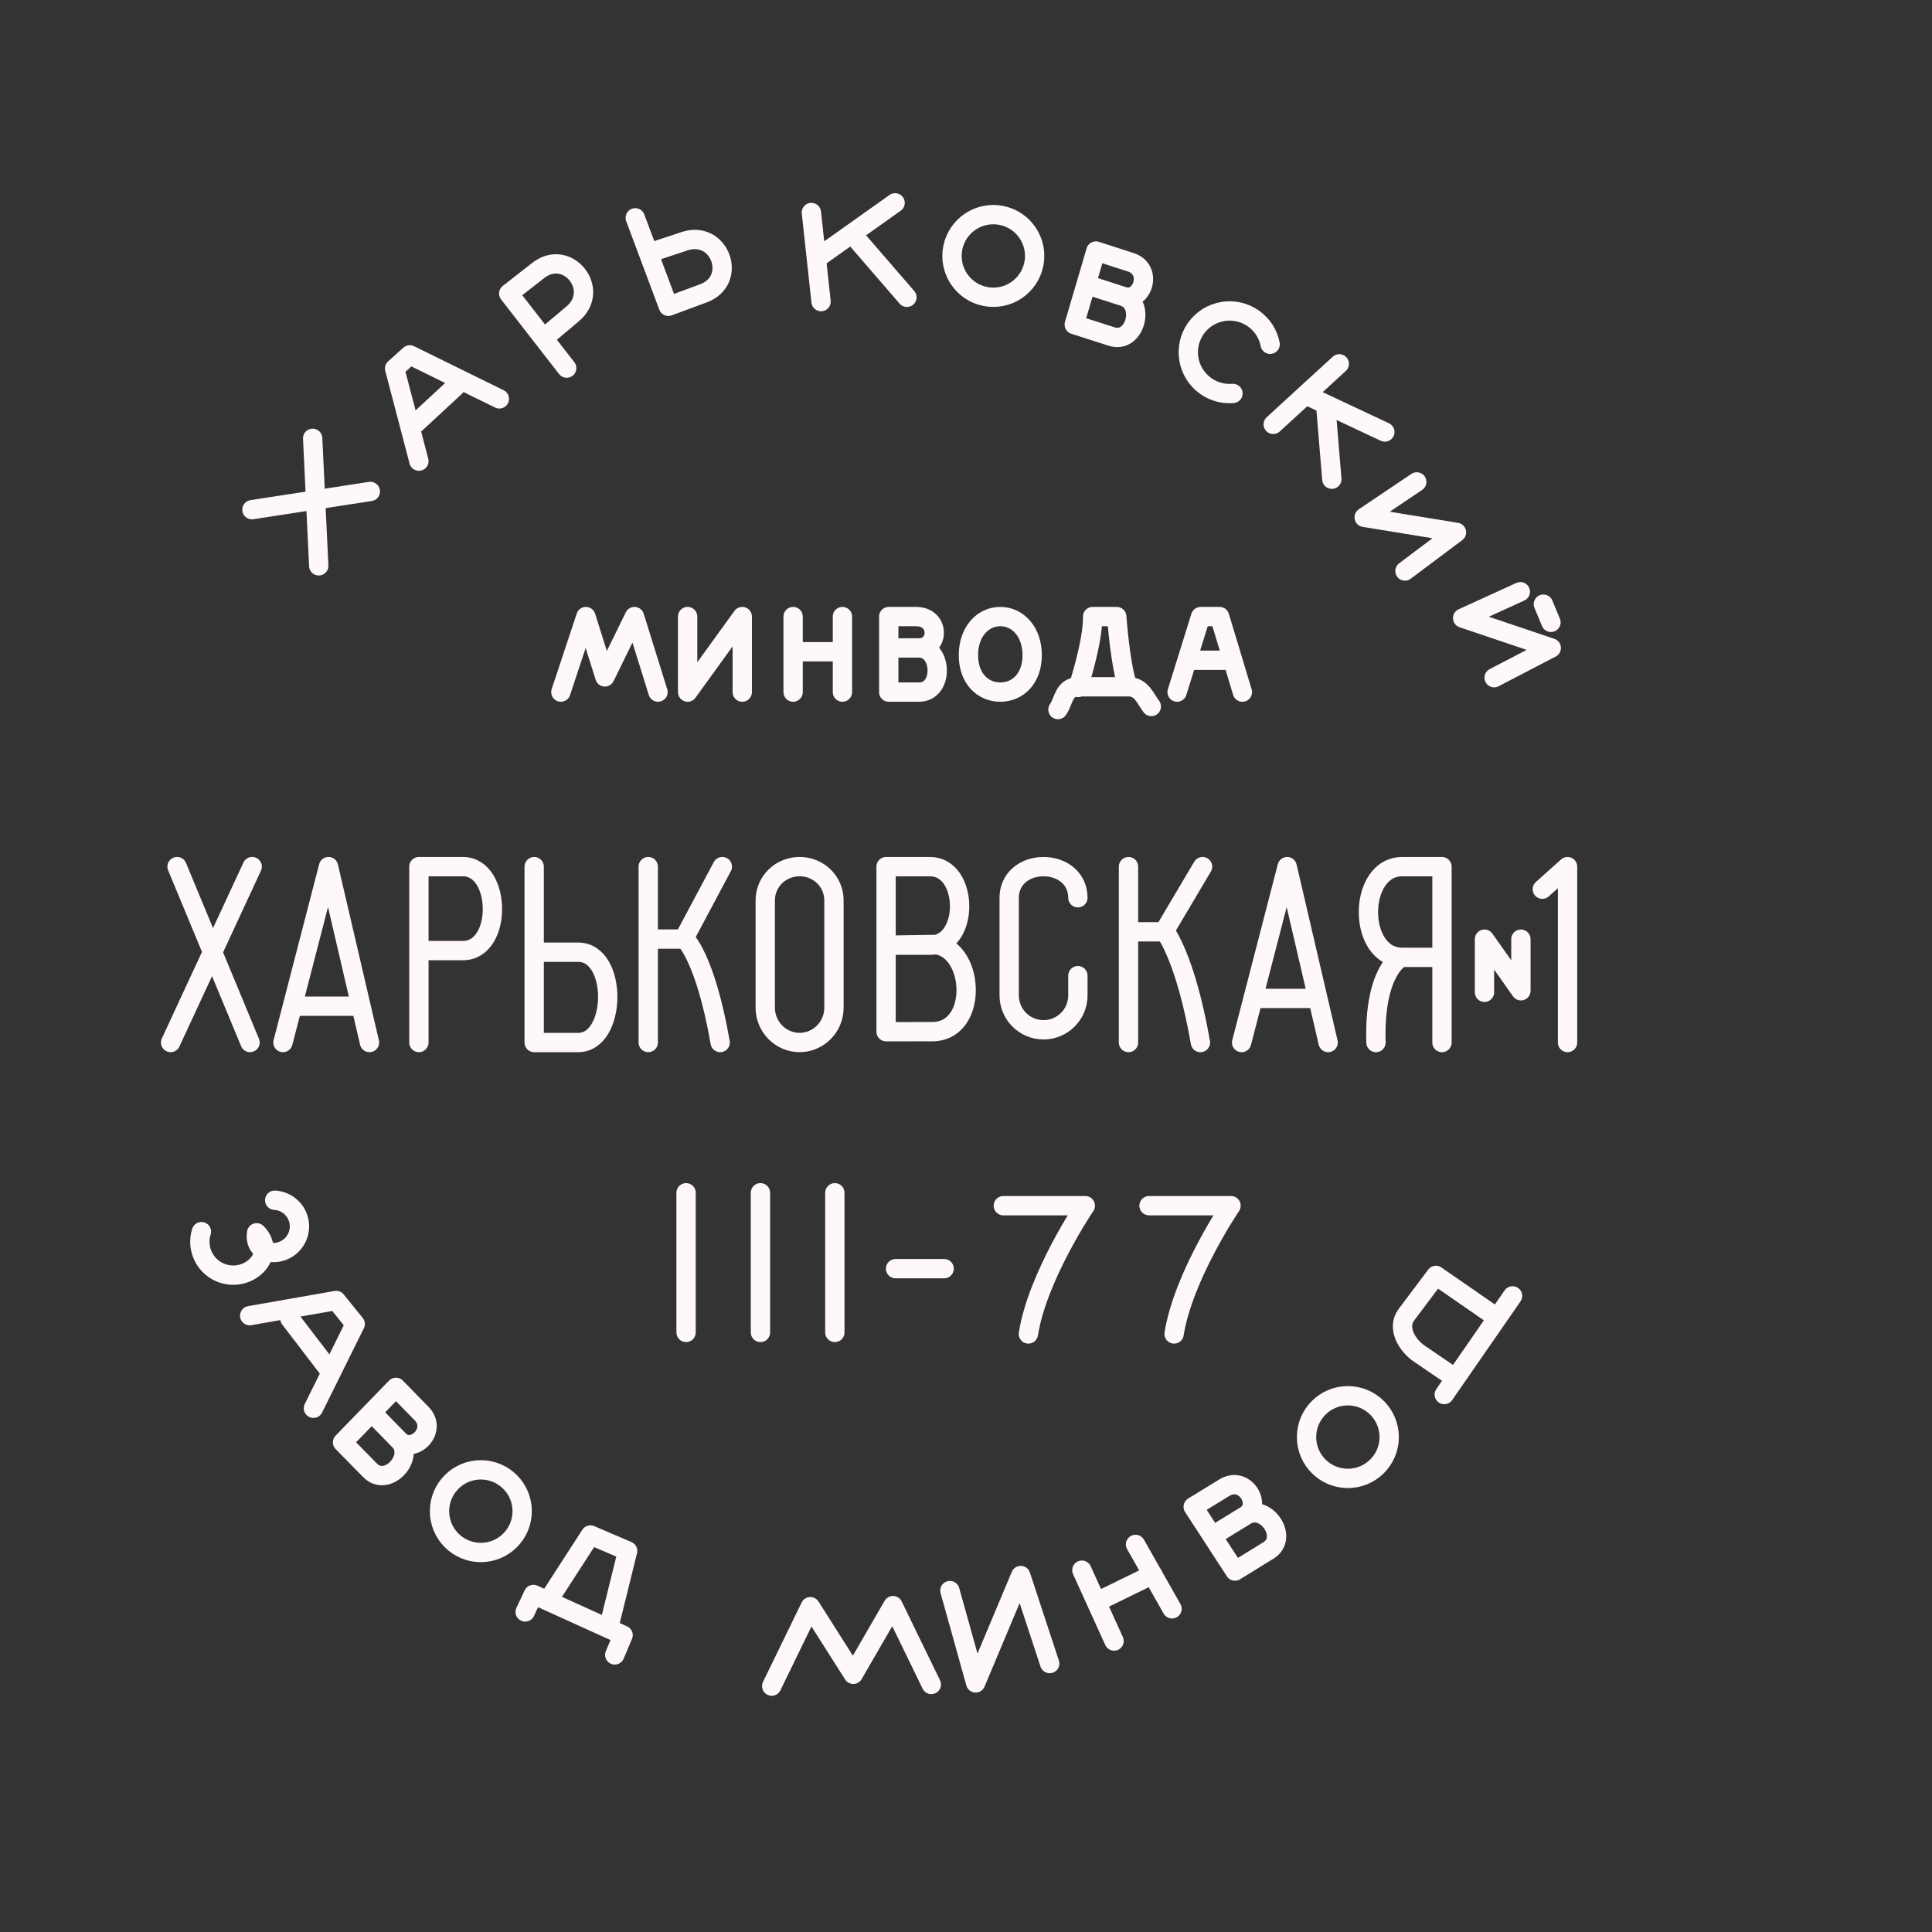 <?xml version="1.0" encoding="UTF-8"?>
<svg width="100" height="100" version="1.1" viewBox="0 0 100 100" xmlns="http://www.w3.org/2000/svg"><rect x="0" y="0" width="100" height="100" fill="#333333" stroke="none"/><path d="m46.354 65.666h2.514m-5.657-3.928v7.228m-3.85-7.228v7.228m-3.85-7.228v7.228m23.963-6.56h4.243s-2.475 3.653-2.946 6.639m-8.839-6.639h4.243s-2.475 3.653-2.946 6.639m26.656-37.773 0.392 0.94m-1.586-1.584-2.985 1.364 4.587 1.547-2.957 1.538m-13.519-14.712c-0.485 0.039-0.986-0.086-1.414-0.391-0.962-0.686-1.185-2.022-0.499-2.983s2.022-1.185 2.983-0.499c0.463 0.33 0.755 0.811 0.856 1.328m-32.862-6.545 1.713 4.58 1.818-0.674c1.797-0.666 0.865-3.306-0.983-2.694l-1.722 0.57m-12.259 8.925 2.121-1.964m-1.886 3.85-1.257-4.793 0.786-0.707 4.635 2.278m-12.806 5.735 6.128-0.943m-2.671 3.85-0.314-6.6m37.37-9.44c0 1.181-0.958 2.139-2.139 2.139s-2.139-0.958-2.139-2.139 0.958-2.139 2.139-2.139 2.139 0.958 2.139 2.139zm-24.222 5.806-3-3.861 1.528-1.194c1.51-1.181 3.268 0.998 1.778 2.25l-1.389 1.167m45.083 7.528-2.722 1.833 4.778 0.778-2.667 2m-4.099-8.531 0.314 3.78m-1.108-4.253 3.852 1.81m-2.358-3.529-3.42 3.133m-7.396-8.397-1.782-0.575-1.12 3.806 1.933 0.619c1.228 0.394 1.767-1.718 0.61-2.073l-1.82-0.586 1.82 0.586c0.99 0.319 1.565-1.408 0.359-1.778zm-14.397-1.457 2.833 3.278m-4.444-2.167 3.833-2.722m-4.333 0.5 0.5 4.611m19.254 18.563h2.003m-2.828 1.65 1.218-3.909h0.982l1.179 3.909m-8.502-0.241s0.778-2.363 0.75-3.668h1.25s0.167 2.446 0.556 3.585m-3.6 1.227c0.301-0.41 0.288-1.179 1.061-1.179h2.593c0.679 0 0.876 0.629 1.179 1.021m-30.562-0.746 1.296-3.909 0.982 3.123 1.532-3.123 1.218 3.909m19.367-1.912c0 1.204-0.739 1.912-1.65 1.912s-1.65-0.708-1.65-1.912c0-1.204 0.739-1.997 1.65-1.997s1.65 0.793 1.65 1.997zm-6.01-1.997h-1.414v3.909h1.571c1.29 0 1.21-2.285 0-2.285h-1.454 1.454c1.04 0 1.104-1.623-0.157-1.623zm-6.128 1.82h2.278m0.039-1.82v3.909m-2.553-3.909v3.909m-5.46-3.909v3.909l2.828-3.909v3.909m21.881 12.402s1.056 1.293 1.833 5.737m0.111-9.104-2 3.373h-1.556m-0.278-3.373v9.104m-2.619-3.462v1.024c0 0.982-0.796 1.778-1.778 1.778s-1.778-0.796-1.778-1.778v-5.056c0-0.982 0.796-1.61 1.778-1.61s1.778 0.629 1.778 1.61m-9.928 6.933v-8.544h2.278c2.008 0 2.068 4.065 0 4.065h-2.2l2.297-0.034c2.192-0.032 2.522 4.512 0 4.512zm-2.698-1.238c0 0.982-0.796 1.797-1.778 1.797s-1.778-0.816-1.778-1.797v-5.556c0-0.982 0.796-1.751 1.778-1.751s1.778 0.769 1.778 1.751zm-7.722-3.562s1.056 0.915 1.833 5.36m0.111-9.104-2 3.751h-1.556m-0.278-3.751v9.104m-5.904-9.104v9.104h2.278c2.008 0 2.068-4.674 0-4.674h-2.2m-6.045 4.674v-9.104h2.278c2.008 0 2.068 4.346 0 4.346h-2.2m-6.25 2.88h2.907m-3.771 1.878 2.357-9.104 2.121 9.104m-9.96-9.104 3.778 9.104m0.111-9.104-4.222 9.104m70.999-7.936 1.306-1.167v9.104m-8.694-4.351s-1.333 0.712-1.222 4.351m3.417 0v-9.104h-2.056c-2.325 0-2.346 4.695 0 4.695h2.055m-9.506 2.126h2.907m-3.771 2.283 2.357-9.104 2.121 9.104m-54.526 8.163c0.517 0.028 0.994 0.353 1.192 0.868 0.268 0.699-0.081 1.483-0.78 1.751-0.699 0.268-1.483-0.081-1.347-0.934 0.746 0.736 0.3 1.736-0.591 2.078-0.891 0.342-1.891-0.103-2.233-0.994-0.146-0.381-0.149-0.783-0.033-1.144m4.58 4.507 1.925 2.514m-4.007-2.671 4.478-0.786 0.982 1.218-2.161 4.36m12.256 9.781 2.082-3.221 1.925 0.825-0.943 3.811m-4.36-0.654 0.425-0.904 4.643 2.107-0.432 1.021m-4.792-7.439c0 1.181-0.958 2.139-2.139 2.139s-2.139-0.958-2.139-2.139 0.958-2.139 2.139-2.139 2.139 0.958 2.139 2.139zm36.329-1.206-1.596 0.979 2.162 3.327 1.728-1.065c1.098-0.677-0.155-2.46-1.177-1.812l-1.629 1.001 1.629-1.001c0.886-0.544-0.051-2.105-1.116-1.43zm-6.301 5.761 2.611-1.278m-10.5 0.833 1.333 4.778 2.333-5.556 1.5 4.556m-14.389 1.167 2-4.111 2.222 3.5 2.055-3.555 1.984 4.081m23.7-12.805c0 1.181-0.958 2.139-2.139 2.139s-2.139-0.958-2.139-2.139 0.958-2.139 2.139-2.139 2.139 0.958 2.139 2.139zm5.6-6.168-3.182-2.2-1.532 2.043c-0.5 0.667 0.034 1.572 0.668 2.003l1.846 1.257m-0.55 0.864 3.535-5.107m-22.292 14.197 1.667 3.667m1.111-5 1.889 3.333m-38.86-10.124-1.309-1.339-2.764 2.846 1.422 1.448c0.903 0.92 2.364-0.698 1.505-1.55l-1.337-1.366 1.337 1.366c0.727 0.743 2.041-0.517 1.146-1.406zm55.032-21.787v-2.75l1.886 2.671v-2.671" style="fill:none;stroke-linecap:round;stroke-linejoin:round;stroke-width:1px;stroke:#fff8f8"/></svg>
